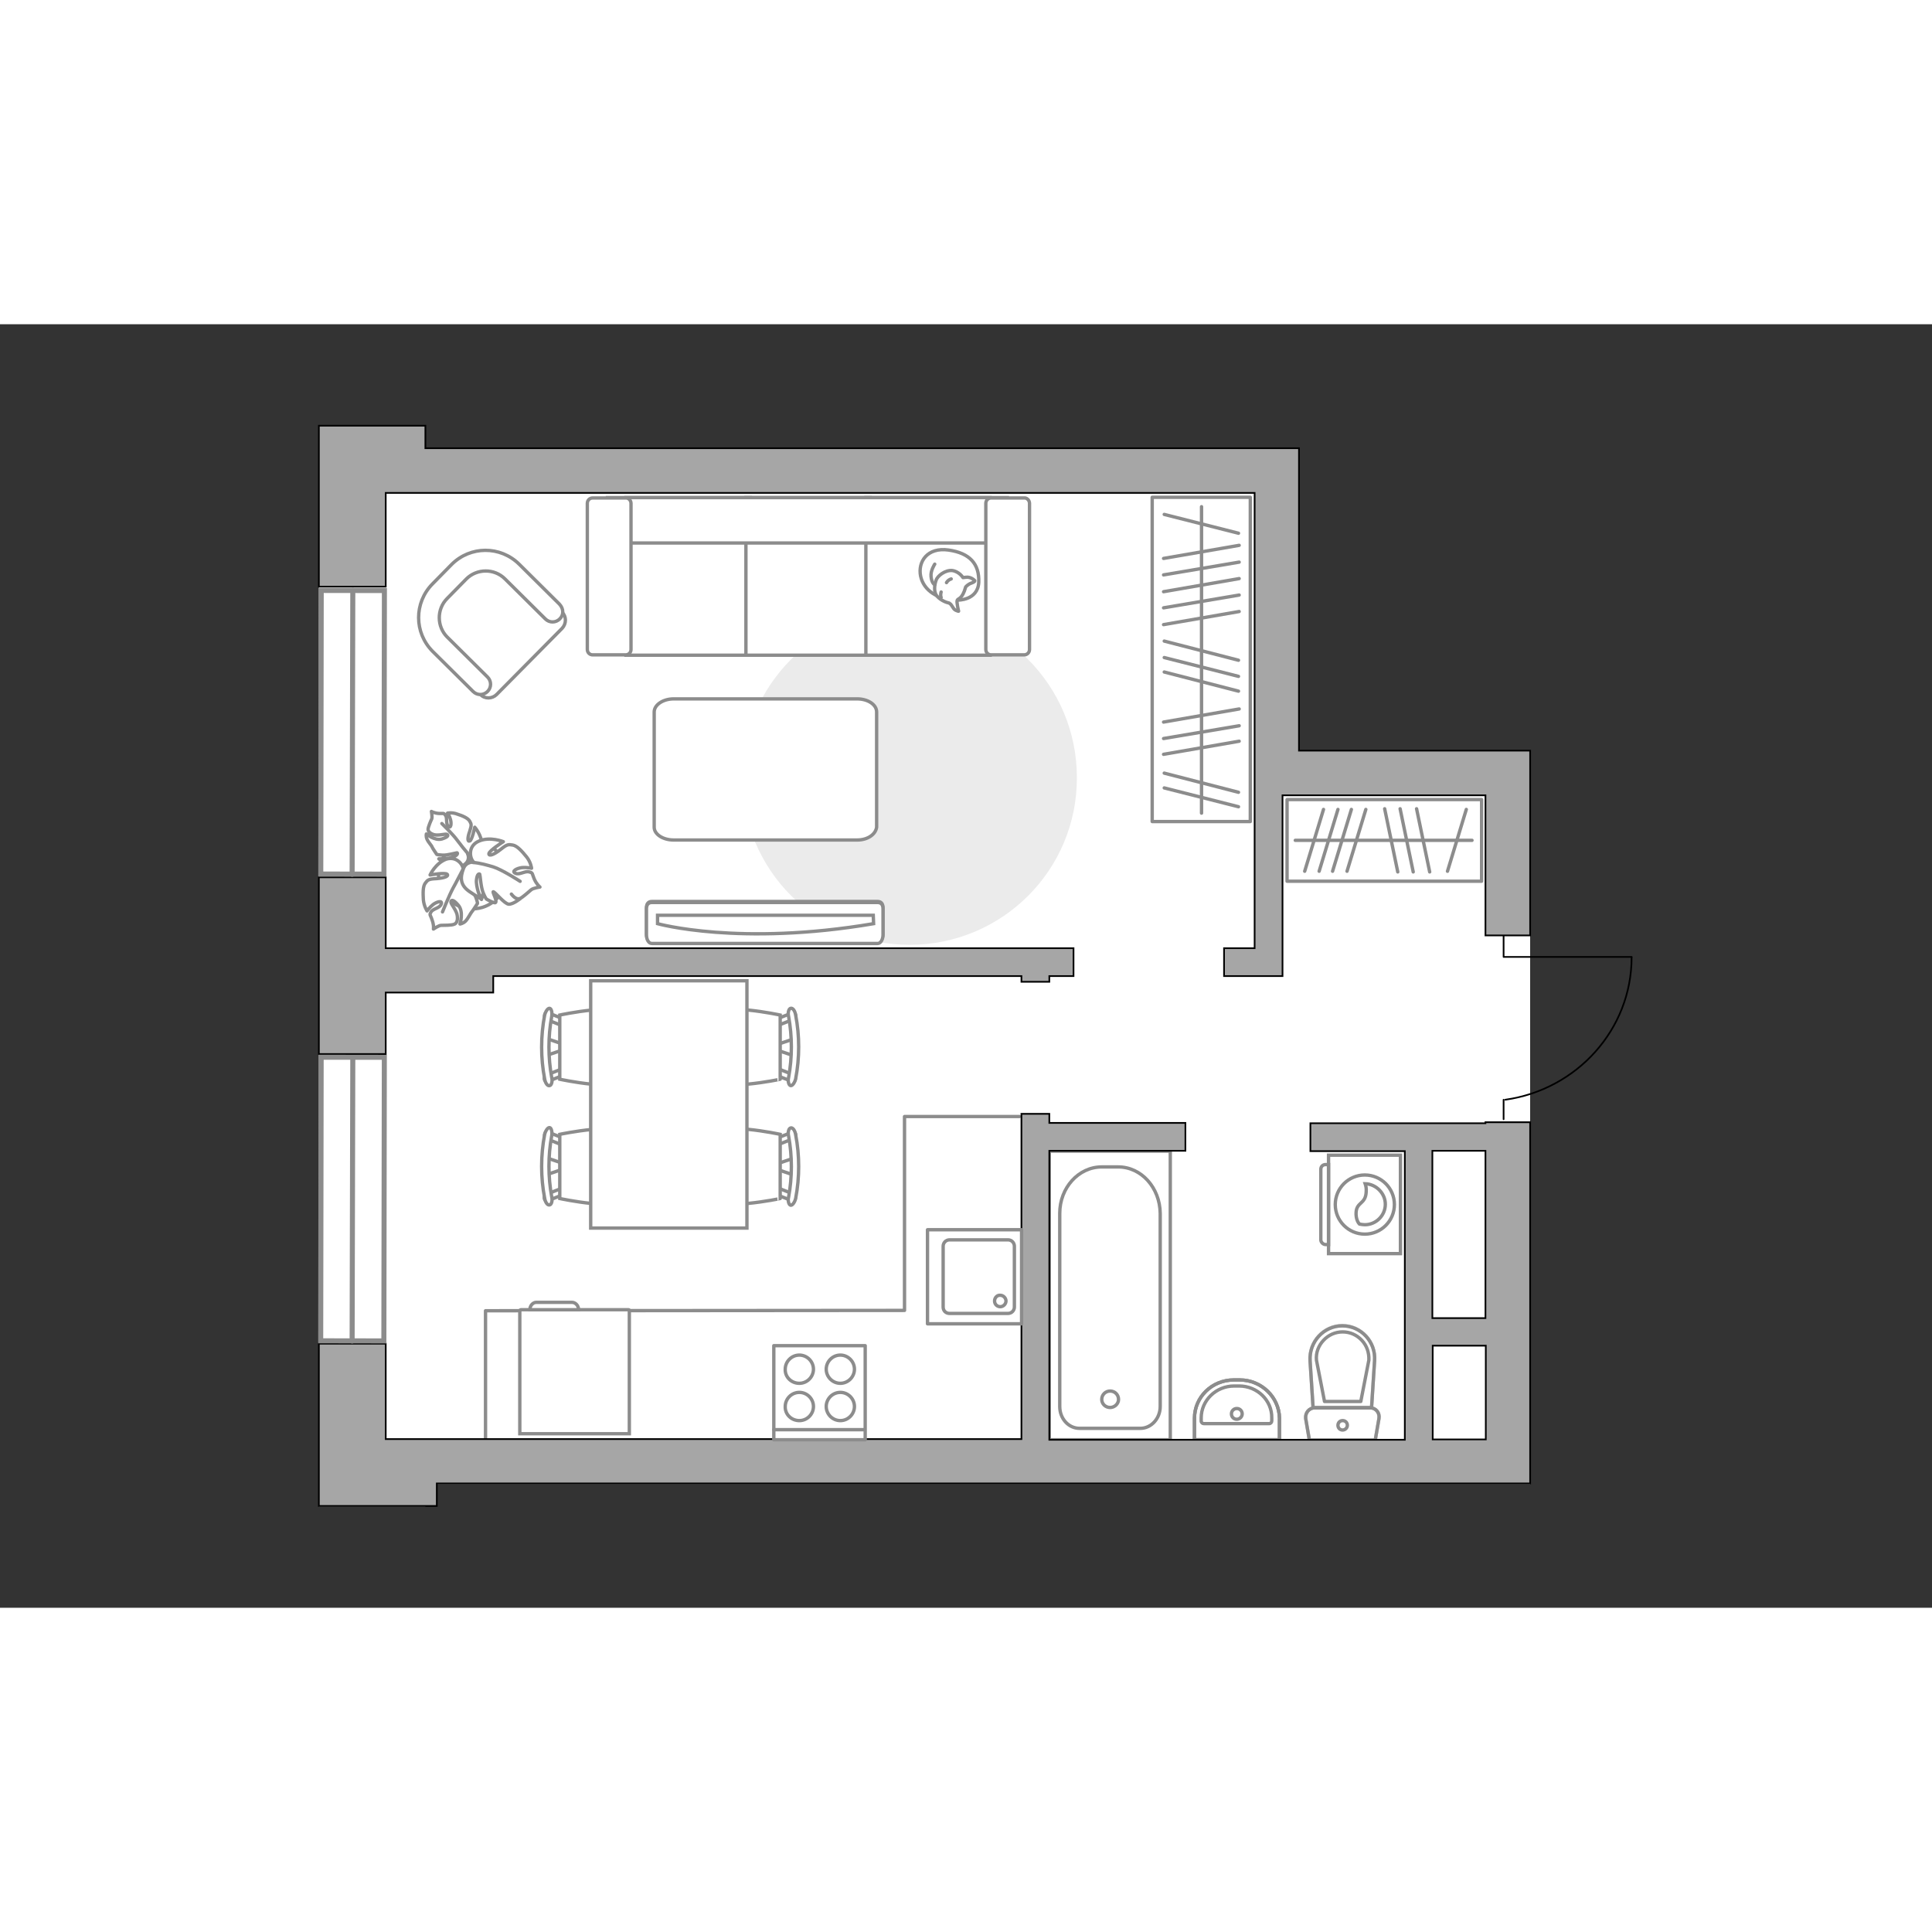 <?xml version="1.0" encoding="utf-8"?>
<!-- Generator: Adobe Illustrator 27.0.0, SVG Export Plug-In . SVG Version: 6.00 Build 0)  -->
<svg version="1.1" xmlns="http://www.w3.org/2000/svg" xmlns:xlink="http://www.w3.org/1999/xlink" x="0px" y="0px"
	 viewBox="0 0 575 382" style="enable-background:new 0 0 575 382;" xml:space="preserve" width="200" height="200">
<rect x="0" y="0" width="575" height="382" fill="#333333" stroke="none"/>
<style type="text/css">
	.st0{fill:#FFFFFF;}
	.st1{fill:#EBEBEB;}
	.st2{fill:#FFFFFF;stroke:#8C8C8C;stroke-linecap:round;stroke-linejoin:round;stroke-miterlimit:10;}
	.st3{fill:#FFFFFF;stroke:#8C8C8C;stroke-miterlimit:10;}
	.st4{fill:none;stroke:#8C8C8C;stroke-linecap:round;stroke-linejoin:round;stroke-miterlimit:10;}
	.st5{fill-rule:evenodd;clip-rule:evenodd;fill:#FFFFFF;fill-opacity:0.1;stroke:#8C8C8C;stroke-miterlimit:10;}
	.st6{fill:none;stroke:#000000;stroke-width:0.5;stroke-linecap:round;stroke-linejoin:round;stroke-miterlimit:10;}
	.st7{opacity:0.5;}
	.st8{fill:#A6A6A6;stroke:#000000;stroke-width:0.5;stroke-miterlimit:10;}
	.st9{fill:#FFFFFF;stroke:#8C8C8C;stroke-width:1.5;stroke-linecap:round;stroke-miterlimit:10;}
</style>
<g id="bg_1_">
	<polygon class="st0" points="455.4,126.9 385.8,126.9 385.8,36.9 126.6,36.9 126.6,30.2 94.9,30.2 94.9,351.9 126.6,351.9 
		126.6,345.2 455.4,345.2 	"/>
</g>
<g id="furniture_1_">
	<path id="Vector_51_00000171707174955202001640000007231646179031077764_" class="st1" d="M270.7,184.7
		c-27.5,0-49.8-22.3-49.8-49.8c0-27.5,22.3-49.8,49.8-49.8c27.5,0,49.8,22.3,49.8,49.8C320.6,162.4,298.3,184.7,270.7,184.7z"/>
	<path id="Vector_84_00000132782226746545273270000007726404321441806764_" class="st2" d="M255.1,153.5h-54.6
		c-3.2,0-5.8-1.7-5.8-3.8v-34.3c0-2.1,2.6-3.9,5.8-3.9h54.6c3.2,0,5.8,1.7,5.8,3.9v34.3C260.6,151.8,258.3,153.5,255.1,153.5z"/>
	<g>
		<path id="Vector_54_00000181806359162580402700000016877258409599475364_" class="st3" d="M186.3,51.6h37v46.9h-37V51.6z"/>
		<path id="Vector_55_00000176762685596395891980000011884328007470106762_" class="st3" d="M222,51.6h37v46.9h-37V51.6z"/>
		<path id="Vector_56_00000045593902137648607200000003746650717818009490_" class="st3" d="M257.7,51.6h37v46.9h-37V51.6z"/>
		<path id="Vector_57_00000051378802863493568190000009313229786202280615_" class="st3" d="M184.4,65.1l-3.5-13.5h118.9v13.5H184.4
			z"/>
		<path id="Vector_58_00000009564117902659961750000015362323846384956837_" class="st3" d="M187.8,53.3v43.5c0,0.9-0.7,1.6-1.6,1.6
			h-9.8c-0.9,0-1.6-0.7-1.6-1.6V53.3c0-0.9,0.7-1.6,1.6-1.6h9.8C187,51.6,187.8,52.4,187.8,53.3z"/>
		<path id="Vector_59_00000083802975948072488100000007341497362767683459_" class="st3" d="M306.4,53.3v43.5c0,0.9-0.7,1.6-1.6,1.6
			H295c-0.9,0-1.6-0.7-1.6-1.6V53.3c0-0.9,0.7-1.6,1.6-1.6h9.8C305.6,51.6,306.4,52.4,306.4,53.3z"/>
		<g>
			<path class="st2" d="M285,82.1c0,0,6,0.2,6.3-5.3c0.2-5.5-2.7-8.7-9-9.6c-6.3-0.9-9.2,3.5-8.3,7.8C274.9,79.2,279,82,285,82.1z"
				/>
			<path class="st2" d="M287.4,78.2c0,0,0.6-0.8,1.8-1.2c1.1-0.4,0.9-0.7,0.9-0.7s-1.1-1.2-2.6-1c-0.9,0.1-0.9,0.1-0.9,0.1
				s-1.1-1.8-3.2-2.1c-2.1-0.2-4.4,1.6-4.8,2.9c-0.5,1.4-0.7,3.3,0.1,4.5c0.8,1.1,2.5,2,3.5,2.2c1.1,0.2,1.3,1.8,2.2,2.2
				c0.9,0.4,0.9,0.3,0.9,0.3s-0.7-2.8-0.4-3.3C285.1,81.6,286.4,81.9,287.4,78.2z"/>
			<path class="st2" d="M281.7,76.9c0,0,0.4-0.8,1.4-1.1"/>
			<path class="st2" d="M280.1,79.7c0,0-0.3,0.9,0,1.6"/>
			<path class="st4" d="M278.2,77.5c0,0-0.9-0.3-1.1-2.4c-0.2-1.8,1.1-3.7,1.1-3.7"/>
		</g>
	</g>
	<g>
		<g>
			<path class="st3" d="M395.4,276.6v-29.3h21.4v29.3H395.4z"/>
			<path class="st5" d="M393.1,272.5v-21c0-0.8,0.6-1.4,1.4-1.4h0.9v23.8h-0.9C393.8,273.9,393.1,273.2,393.1,272.5z"/>
		</g>
		<g>
			<circle class="st3" cx="406.2" cy="262" r="8.8"/>
			<path class="st3" d="M403.6,264.3c0.2-3.1,2.8-2.4,3-6c0.1-1.2-0.1-1.9-0.3-2.5c3.3,0.1,6,2.9,6,6.1c0,3.4-2.8,6.1-6.1,6.1
				c-0.5,0-1.1-0.1-1.6-0.2C404,267.2,403.5,265.9,403.6,264.3z"/>
		</g>
	</g>
	<g>
		<path id="Vector_90_00000053534862599979555660000003412836764170436239_" class="st3" d="M194,184c-0.9,0-1.6-1.1-1.6-2.6v-7.7
			c0-1.4,0.7-1.9,1.6-1.9h67.2c0.9,0,1.6,0.5,1.6,1.9v7.7c0,1.4-0.7,2.6-1.6,2.6H194z"/>
		<path id="Vector_91_00000034080061319664649670000015995525707437718967_" class="st3" d="M259.9,175.7h-64.2l0,2.5
			c0,0,24.3,6.8,64.3,0L259.9,175.7z"/>
	</g>
	<g>
		<path id="Vector_90_00000176737598374365866220000012358843101028845485_" class="st3" d="M194,184.3c-0.9,0-1.6-1.1-1.6-2.6v-7.7
			c0-1.4,0.7-1.9,1.6-1.9h67.2c0.9,0,1.6,0.5,1.6,1.9v7.7c0,1.4-0.7,2.6-1.6,2.6H194z"/>
		<path id="Vector_91_00000029747744738024387030000001024478405801937317_" class="st3" d="M259.9,175.9h-64.2l0,2.5
			c0,0,24.3,6.8,64.3,0L259.9,175.9z"/>
	</g>
	<g>
		
			<rect x="309.3" y="85.2" transform="matrix(-1.261171e-10 1 -1 -1.261171e-10 457.315 -257.791)" class="st4" width="96.5" height="29.2"/>
		<line class="st4" x1="368.8" y1="65.8" x2="346.3" y2="69.7"/>
		<line class="st4" x1="368.8" y1="70.8" x2="346.3" y2="74.6"/>
		<line class="st4" x1="368.8" y1="75.7" x2="346.3" y2="79.6"/>
		<line class="st4" x1="368.8" y1="80.6" x2="346.3" y2="84.4"/>
		<line class="st4" x1="368.8" y1="85.5" x2="346.3" y2="89.4"/>
		<line class="st4" x1="368.8" y1="114.5" x2="346.3" y2="118.4"/>
		<line class="st4" x1="368.8" y1="119.5" x2="346.3" y2="123.3"/>
		<line class="st4" x1="368.8" y1="124.1" x2="346.3" y2="128"/>
		<line class="st4" x1="368.6" y1="139.3" x2="346.5" y2="133.6"/>
		<line class="st4" x1="368.6" y1="143.6" x2="346.5" y2="138"/>
		<line class="st4" x1="368.6" y1="62.2" x2="346.5" y2="56.6"/>
		<line class="st4" x1="368.6" y1="100" x2="346.5" y2="94.3"/>
		<line class="st4" x1="368.6" y1="104.8" x2="346.5" y2="99.2"/>
		<line class="st4" x1="368.6" y1="109.2" x2="346.5" y2="103.5"/>
		<line class="st4" x1="357.6" y1="54.3" x2="357.6" y2="145.5"/>
	</g>
	<g>
		<path id="Vector_60_00000025401877914263495430000002947705566213441712_" class="st3" d="M135.8,155c-4.9,2.6-6.7,8.8-4.1,13.7
			c2.6,4.9,8.8,6.7,13.7,4.1c4.9-2.6,6.7-8.8,4.1-13.7C146.8,154.2,140.7,152.4,135.8,155z"/>
		<path class="st2" d="M139.2,157.7c0,0,0.8,1.6-0.7,2.9c-1.5,1.3-3.3,2-5.5,0.4c-2.2-1.7-2.4-1.9-2.4-1.9s3,0.1,4.4-0.6
			c1.4-0.6,1.2-1.2,1-1.2s-2.9,0.8-4.3,0.7c-1.5-0.1-1.7-0.2-1.7-0.2s-1.3-1.9-1.4-2.2c-0.1-0.4-1.1-1.4-1.5-2.3
			c-0.4-0.9-0.2-1.6-0.2-1.6s2.4,2.1,4.6,1.5c2.2-0.7,1.9-1.2,1.5-1.4c-0.4-0.2-2.6,0.5-3.9,0.1c-1.2-0.4-1.7-1-1.7-1.6
			s0.8-2.5,1.1-3.1c0.2-0.6-0.1-2.2-0.1-2.2s0.8,0.5,2.2,0.6c1.4,0.1,1.4-0.3,2,0.6c0.6,0.8,0,2.4,0.8,3.2c0.8,0.8,1-0.7,0.7-1.9
			c-0.3-1.2-0.9-2-0.9-2s1.4-0.3,2.9,0.3c1.6,0.5,3.2,1.2,3.7,2.1s0.6,1.1,0,3c-0.7,1.9-0.7,3.2,0,2.9c0.7-0.2,1.5-4.1,1.5-4.1
			s2.2,2.5,2.1,5.3C143.3,157.7,140.4,158.3,139.2,157.7z"/>
		<path class="st4" d="M131.5,148.6c0,0,3.3,3.2,4.6,5c0.8,1.1,2.5,3.2,3.2,4c1,1.2,1.6,2.8,1.7,4.3"/>
		<path class="st2" d="M137.9,162.6c0,0,1.3-1.6,3.4-0.6c2.1,1,3.7,2.6,2.9,5.8c-0.8,3.2-0.9,3.4-0.9,3.4s-1.3-3.2-2.6-4.5
			c-1.4-1.3-1.8-0.7-1.8-0.5c0,0.2,2.1,2.7,2.7,4.3c0.6,1.6,0.5,1.9,0.5,1.9s-1.4,2.2-1.7,2.5c-0.3,0.3-1,1.8-1.8,2.7
			c-0.8,0.8-1.7,0.9-1.7,0.9s1.2-3.6-0.5-5.6c-1.7-2-2.2-1.5-2.2-0.9c0,0.6,1.8,2.6,1.9,4.1c0.2,1.5-0.3,2.3-1,2.5
			c-0.7,0.3-3.1,0.3-3.8,0.3c-0.7,0-2.3,1.1-2.3,1.1s0.2-1.1-0.4-2.7c-0.5-1.6-0.9-1.4-0.3-2.4c0.6-1,2.6-1.1,3-2.3
			c0.5-1.2-1.2-0.8-2.4,0.1c-1.1,0.9-1.8,1.9-1.8,1.9s-0.9-1.3-1.1-3.3c-0.1-1.9-0.2-4,0.6-5c0.7-0.9,0.9-1.2,3.3-1.3
			c2.4-0.2,3.7-0.7,3.2-1.3c-0.6-0.6-5.1,0.2-5.1,0.2s1.6-3.5,4.8-4.7C136,158.2,138,161,137.9,162.6z"/>
		<path class="st4" d="M131.7,174.9c0,0,2-5,3.2-7.2c0.8-1.4,2.2-4.2,2.8-5.3c0.9-1.6,2.2-2.9,3.8-3.9"/>
		<g>
			<path class="st2" d="M152.2,169.6c1,1.3,1.9,1.6,2.6,1.3c0.7-0.3,2.6-2,3.3-2.6c0.6-0.5,2.6-0.8,2.6-0.8s-1-0.8-1.7-2.4
				c-0.7-1.6-0.3-1.8-1.5-2.1c-1.2-0.4-2.9,1-4.1,0.4c-1.3-0.6,0.4-1.5,2-1.7c1.5-0.1,2.8,0.2,2.8,0.2s-0.2-1.8-1.5-3.4
				s-2.8-3.3-4.1-3.5c-1.3-0.2-1.6-0.3-3.6,1.3c-2,1.6-3.5,2.1-3.5,1.3c0-0.9,4.3-3.6,4.3-3.6s-3.9-1.6-7.2-0.2
				c-3.4,1.4-2.9,5.1-1.6,6.3c0,0-2.3-0.3-3.1,2c-0.9,2.4-1.1,4.8,1.9,6.8c3,2,3.2,2,3.2,2s-1.4-3.5-1.2-5.5c0.2-2,0.9-1.9,1-1.7
				c0.1,0.2,0.3,3.8,1,5.5s1,1.9,1,1.9s2.4,1.4,2.7,1c0.5-0.6-1-3.1-0.7-3.2c0.5,0,3.3,3.6,4.6,3.7c1.3,0.1,3.5-1.7,3.5-1.7"/>
			<path class="st4" d="M154.8,165.8c0,0-5.4-3.5-8-4.3c-1.7-0.5-4.1-1.2-6-1.3"/>
		</g>
	</g>
	<g>
		<g id="Group_2_00000072965024072330375440000016353517623264154036_">
			<g id="Group_3_00000014628376238603716450000003854296931561798572_">
				<path id="Vector_10_00000108285276564134504850000017327297855564208519_" class="st3" d="M236.2,253.2l-5.3-1.8v-1.4l5.3-1.8
					V253.2z"/>
			</g>
			<g id="Group_4_00000032611908661736482820000009259390423165609612_">
				<path id="Vector_11_00000166641231293572051470000002616962691464109496_" class="st3" d="M231,243.1c0-0.5,0.3-0.9,0.6-1
					l4.3-1.7c0.4-0.2,0.8,0.2,0.9,0.7c0.1,0.6-0.2,1.2-0.5,1.2l-4.3,1.7c-0.4,0.2-0.8-0.2-0.9-0.7C231,243.3,231,243.2,231,243.1z"
					/>
			</g>
			<g id="Group_5_00000120528022024507560610000016264537778489793413_">
				<path id="Vector_12_00000005233014949173589670000012962953728147084695_" class="st3" d="M231,258.2c0-0.1,0-0.2,0-0.3
					c0.1-0.6,0.5-0.9,0.9-0.7l4.3,1.7c0.4,0.2,0.6,0.7,0.5,1.3c-0.1,0.6-0.5,0.9-0.9,0.7l-4.3-1.7C231.3,259.1,231,258.7,231,258.2z
					"/>
			</g>
			<path id="Vector_13_00000040571463964161963000000015508630796916037282_" class="st3" d="M209.9,260.2c-3.4-3.4-3.4-15.7,0-19.1
				c4-4,22.3,0,22.3,0v19.1C232.3,260.2,213.9,264.1,209.9,260.2z"/>
			<path id="Vector_14_00000044868861337660728050000018425782234688575108_" class="st3" d="M234.7,259.8c1.1-6,1.1-12.2,0-18.2
				c-0.3-1.2,0.1-2.3,0.6-2.4c0.6-0.2,1.3,0.7,1.5,2c1.2,6.2,1.2,12.7,0,19c-0.3,1.2-1,2.1-1.5,2
				C234.8,262.1,234.4,260.9,234.7,259.8z"/>
		</g>
		<g id="Group_2_00000011011814891993403880000017207095422921677721_">
			<g id="Group_3_00000057129881101666549790000017944555763099688111_">
				<path id="Vector_10_00000036223186594821532460000014799593723969806989_" class="st3" d="M236.2,217.7l-5.3-1.8v-1.4l5.3-1.8
					V217.7z"/>
			</g>
			<g id="Group_4_00000108987500424948341820000009129202131014207401_">
				<path id="Vector_11_00000107589285084358248180000012672964695444641683_" class="st3" d="M231,207.6c0-0.5,0.3-0.9,0.6-1
					l4.3-1.7c0.4-0.2,0.8,0.2,0.9,0.7c0.1,0.6-0.2,1.2-0.5,1.2l-4.3,1.7c-0.4,0.2-0.8-0.2-0.9-0.7C231,207.7,231,207.7,231,207.6z"
					/>
			</g>
			<g id="Group_5_00000076588567359232417360000012382278182697489053_">
				<path id="Vector_12_00000078742502001161523060000003656846853682350771_" class="st3" d="M231,222.7c0-0.1,0-0.2,0-0.3
					c0.1-0.6,0.5-0.9,0.9-0.7l4.3,1.7c0.4,0.2,0.6,0.7,0.5,1.3c-0.1,0.6-0.5,0.9-0.9,0.7l-4.3-1.7C231.3,223.6,231,223.2,231,222.7z
					"/>
			</g>
			<path id="Vector_13_00000005961287418954710110000001540956271685385645_" class="st3" d="M209.9,224.7c-3.4-3.4-3.4-15.7,0-19.1
				c4-4,22.3,0,22.3,0v19.1C232.3,224.7,213.9,228.6,209.9,224.7z"/>
			<path id="Vector_14_00000042013727190175478900000016228390267831430308_" class="st3" d="M234.7,224.2c1.1-6,1.1-12.2,0-18.2
				c-0.3-1.2,0.1-2.3,0.6-2.4c0.6-0.2,1.3,0.7,1.5,2c1.2,6.2,1.2,12.7,0,19c-0.3,1.2-1,2.1-1.5,2
				C234.8,226.5,234.4,225.4,234.7,224.2z"/>
		</g>
		<g id="Group_2_00000145021519444719808660000005434177568153197984_">
			<g id="Group_3_00000109005736295640479890000002996373348831519140_">
				<path id="Vector_10_00000009569901922336061570000003196473999771084705_" class="st3" d="M162.7,212.6l5.3,1.8v1.4l-5.3,1.8
					V212.6z"/>
			</g>
			<g id="Group_4_00000019656876122672418890000013058883314764416176_">
				<path id="Vector_11_00000113327102351823292750000014419090406687813289_" class="st3" d="M167.8,222.7c0,0.5-0.3,0.9-0.6,1
					l-4.3,1.7c-0.4,0.2-0.8-0.2-0.9-0.7c-0.1-0.6,0.2-1.2,0.5-1.2l4.3-1.7c0.4-0.2,0.8,0.2,0.9,0.7
					C167.8,222.5,167.8,222.6,167.8,222.7z"/>
			</g>
			<g id="Group_5_00000009560031049267789070000003949304350661933757_">
				<path id="Vector_12_00000060752893849104674180000016947729374603083397_" class="st3" d="M167.8,207.6c0,0.1,0,0.2,0,0.3
					c-0.1,0.6-0.5,0.9-0.9,0.7l-4.3-1.7c-0.4-0.2-0.6-0.7-0.5-1.3c0.1-0.6,0.5-0.9,0.9-0.7l4.3,1.7
					C167.6,206.7,167.8,207.1,167.8,207.6z"/>
			</g>
			<path id="Vector_13_00000025427388788425871900000017169867205206145422_" class="st3" d="M188.9,205.6c3.4,3.4,3.4,15.7,0,19.1
				c-4,4-22.3,0-22.3,0v-19.1C166.6,205.6,184.9,201.6,188.9,205.6z"/>
			<path id="Vector_14_00000005977083983647265900000002360917472266134929_" class="st3" d="M164.2,206c-1.1,6-1.1,12.2,0,18.2
				c0.3,1.2-0.1,2.3-0.6,2.4c-0.6,0.2-1.3-0.7-1.5-2c-1.2-6.2-1.2-12.7,0-19c0.3-1.2,1-2.1,1.5-2C164.1,203.7,164.4,204.8,164.2,206
				z"/>
		</g>
		<g id="Group_2_00000165203511228249951690000008410858660071866267_">
			<g id="Group_3_00000050663373508404938190000002434771683429892225_">
				<path id="Vector_10_00000097480076155718823040000013694558796987878314_" class="st3" d="M162.7,248.1l5.3,1.8v1.4l-5.3,1.8
					V248.1z"/>
			</g>
			<g id="Group_4_00000153705183137398004800000000196787011103810743_">
				<path id="Vector_11_00000009558046936723650620000017679122902419359389_" class="st3" d="M167.8,258.2c0,0.5-0.3,0.9-0.6,1
					l-4.3,1.7c-0.4,0.2-0.8-0.2-0.9-0.7c-0.1-0.6,0.2-1.2,0.5-1.2l4.3-1.7c0.4-0.2,0.8,0.2,0.9,0.7
					C167.8,258,167.8,258.1,167.8,258.2z"/>
			</g>
			<g id="Group_5_00000150782983353743439540000006687679902379275705_">
				<path id="Vector_12_00000068648686322892605280000000546341728888032899_" class="st3" d="M167.8,243.1c0,0.1,0,0.2,0,0.3
					c-0.1,0.6-0.5,0.9-0.9,0.7l-4.3-1.7c-0.4-0.2-0.6-0.7-0.5-1.3c0.1-0.6,0.5-0.9,0.9-0.7l4.3,1.7
					C167.6,242.2,167.8,242.6,167.8,243.1z"/>
			</g>
			<path id="Vector_13_00000096775490718181547660000009955845704768867236_" class="st3" d="M188.9,241.1c3.4,3.4,3.4,15.7,0,19.1
				c-4,4-22.3,0-22.3,0v-19.1C166.6,241.1,184.9,237.2,188.9,241.1z"/>
			<path id="Vector_14_00000106115635914181271020000004454045622176491710_" class="st3" d="M164.2,241.5c-1.1,6-1.1,12.2,0,18.2
				c0.3,1.2-0.1,2.3-0.6,2.4c-0.6,0.2-1.3-0.7-1.5-2c-1.2-6.2-1.2-12.7,0-19c0.3-1.2,1-2.1,1.5-2
				C164.1,239.2,164.4,240.4,164.2,241.5z"/>
		</g>
		<path id="Vector_35_00000142139165365630438160000003985374577071201438_" class="st3" d="M222.3,195.3V269h-46.5v-60.7v-12.9
			H222.3z"/>
	</g>
	<path id="Vector_148_00000016771255098237728250000003630498073960357026_" class="st4" d="M144.5,331.5v-37.9l124.7-0.1v-57.7
		l34.2,0"/>
	<g>
		<path id="Vector_8_00000048498038167927445790000006663464948613762223_" class="st3" d="M155,293.3h32.1c0.1,0,0.2,0.1,0.2,0.2
			v36.7h-32.6v-36.7C154.8,293.4,154.9,293.3,155,293.3z"/>
		<path id="Vector_9_00000028296772951754891210000010458535617835709319_" class="st3" d="M172.2,293.3h-14.5
			c0-1.2,0.9-2.2,1.9-2.2h10.6C171.3,291.1,172.2,292.1,172.2,293.3z"/>
	</g>
	<g>
		
			<rect x="383" y="141.4" transform="matrix(-1 -1.298345e-10 1.298345e-10 -1 823.952 307.169)" class="st4" width="57.9" height="24.3"/>
		<line class="st4" x1="425.5" y1="163" x2="421.6" y2="144.2"/>
		<line class="st4" x1="420.6" y1="163" x2="416.7" y2="144.2"/>
		<line class="st4" x1="416" y1="163" x2="412.1" y2="144.2"/>
		<line class="st4" x1="392.6" y1="162.8" x2="398.2" y2="144.4"/>
		<line class="st4" x1="388.3" y1="162.8" x2="393.9" y2="144.4"/>
		<line class="st4" x1="400.9" y1="162.8" x2="406.5" y2="144.4"/>
		<line class="st4" x1="396.6" y1="162.8" x2="402.2" y2="144.4"/>
		<line class="st4" x1="430.8" y1="162.8" x2="436.4" y2="144.4"/>
		<line class="st4" x1="438.1" y1="153.6" x2="385.5" y2="153.6"/>
	</g>
	<g>
		<path id="Vector_37_00000021819245979542194890000002187309917553621134_" class="st3" d="M167.3,90.5l-19.5,19.7
			c-1.3,1.3-3.5,1.4-4.8,0l-13.6-13.5c-5-4.9-5-12.9-0.1-17.9l6.5-6.5c4.9-5,12.9-5,17.9-0.1l13.6,13.5
			C168.6,87,168.6,89.1,167.3,90.5z"/>
		<path id="Vector_38_00000183969764332166717650000011000652833133619118_" class="st3" d="M166.6,87.7c-1.2,1.2-3.1,1.2-4.3,0
			l-12-11.9c-3.2-3.2-8.4-3.1-11.5,0l-5.7,5.8c-3.2,3.2-3.1,8.4,0,11.5l12,11.9c1.2,1.2,1.2,3.1,0,4.3c-1.2,1.2-3.1,1.2-4.3,0
			l-12-11.9c-5.6-5.6-5.6-14.5-0.1-20.1l5.7-5.8c5.6-5.6,14.5-5.6,20.1-0.1l12,11.9C167.8,84.7,167.8,86.5,166.6,87.7z"/>
	</g>
</g>
<g id="plan">
	<g>
		<polyline class="st6" points="485.6,188.3 447.5,188.3 447.5,181.9 		"/>
		<line class="st6" x1="447.5" y1="236.6" x2="447.5" y2="230.8"/>
		<path class="st6" d="M448,230.8c21.3-3,37.6-20.9,37.6-42.4"/>
	</g>
	<g>
		<g class="st7">
			<path class="st4" d="M391.3,322.5l16.5,0c1.7,0,2.9,1.5,2.6,3.2l-1.1,6.4l-19.6,0l-1.1-6.4C388.4,324,389.6,322.5,391.3,322.5z"
				/>
			<path class="st4" d="M408.2,322.4l-17.4,0l-0.9-14c-0.4-5.6,4.1-10.4,9.6-10.4c5.6,0,10,4.8,9.6,10.4L408.2,322.4z"/>
		</g>
		<g>
			<path class="st4" d="M391.3,322.5l16.5,0c1.7,0,2.9,1.5,2.6,3.2l-1.1,6.4l-19.6,0l-1.1-6.4C388.4,324,389.6,322.5,391.3,322.5z"
				/>
			<path class="st4" d="M399.5,298.1L399.5,298.1c5.6,0,10,4.8,9.6,10.4l-0.9,14l-17.4,0l-0.9-14C389.6,302.8,394,298.1,399.5,298.1
				z"/>
			<path class="st4" d="M405,320.6l2.4-12.3c0.1-2.2-0.6-4.3-2.1-5.9c-1.5-1.6-3.5-2.5-5.7-2.5c-2.2,0-4.2,0.9-5.7,2.5
				c-1.5,1.6-2.3,3.7-2.1,5.9l2.4,12.3H405z"/>
			<path class="st4" d="M398.2,327.7c0,0.8,0.6,1.4,1.4,1.4c0.7,0,1.4-0.6,1.4-1.4c0-0.8-0.6-1.4-1.4-1.4
				C398.8,326.3,398.2,326.9,398.2,327.7z"/>
		</g>
	</g>
	<g>
		<polyline class="st4" points="312.3,246.1 312.3,332 348.3,332 348.3,246.1 312.3,246.1 		"/>
		<path class="st4" d="M332.8,250.8h-4.9c-6.9,0-12.5,6.2-12.5,13.8l0,57.5c0,3.6,2.6,6.5,5.9,6.5l18.1,0c3.2,0,5.9-2.9,5.9-6.5
			l0-57.5C345.2,257,339.7,250.8,332.8,250.8z"/>
		<path class="st4" d="M332.9,320c0-1.4-1.1-2.5-2.5-2.5c-1.4,0-2.5,1.1-2.5,2.5c0,1.3,1.1,2.4,2.5,2.4
			C331.7,322.4,332.9,321.3,332.9,320z"/>
	</g>
	<g>
		<path class="st4" d="M369,314.2h-1.8c-6.5,0-11.7,5.1-11.7,11.4l0,6.4l25.3,0v-6.4C380.7,319.3,375.4,314.2,369,314.2z"/>
		<g>
			<path class="st4" d="M368.8,316h-1.5c-5.4,0-9.8,4.3-9.8,9.5v0.9c0,0.5,0.4,0.8,0.8,0.8l19.4,0c0.5,0,0.8-0.4,0.8-0.8v-0.9
				C378.6,320.3,374.2,316,368.8,316z"/>
			<path class="st4" d="M369.7,324.3c0-0.9-0.7-1.6-1.6-1.6c-0.9,0-1.6,0.7-1.6,1.6c0,0.9,0.7,1.6,1.6,1.6
				C368.9,325.9,369.7,325.2,369.7,324.3z"/>
			<path class="st4" d="M369,314.2h-1.8c-6.5,0-11.7,5.1-11.7,11.4l0,6.4l25.3,0v-6.4C380.7,319.3,375.4,314.2,369,314.2z"/>
		</g>
	</g>
	<g>
		<path class="st8" d="M442.1,237.8H390v8.3h28.1v85.9H312.3V246h40.5v-8.3h-40.5v-2.7H304v96.8H130h-2.6h-12.6v-28.4H94.9v28.4
			v16.3v3.6H130v-6.7h312.2h6.6h6.6V246v-8.3v-0.2h-13.3V237.8z M426.4,331.9V304h15.8v27.9H426.4z M442.1,295.8h-15.8V246h15.8
			V295.8z"/>
		<polygon class="st8" points="386.6,126.9 386.6,50.2 386.6,39.6 386.6,36.9 126.6,36.9 126.6,30.2 114.8,30.2 95.4,30.2 
			94.9,30.2 94.9,78.1 114.8,78.1 114.8,50.2 124,50.2 126.6,50.2 373.4,50.2 373.4,126.9 373.4,130.7 373.4,136.8 373.4,140.2 
			373.4,185.7 364.3,185.7 364.3,194 373.4,194 374.6,194 381.7,194 381.7,140.2 442.1,140.2 442.1,181.9 455.4,181.9 455.4,140.2 
			455.4,130.3 455.4,126.9 		"/>
		<polygon class="st8" points="94.9,217.2 114.8,217.2 114.8,198.9 146.8,198.9 146.8,194 304,194 304,195.7 312.3,195.7 312.3,194 
			319.5,194 319.5,185.7 146.8,185.7 133.9,185.7 114.8,185.7 114.8,169.1 114.8,169.1 114.8,164.6 94.9,164.6 94.9,209.3 
			94.9,209.3 		"/>
	</g>
	<g>
		<g>
			
				<rect x="276" y="269.5" transform="matrix(-4.921585e-10 1 -1 -4.921585e-10 573.542 -6.508)" class="st4" width="28" height="28"/>
		</g>
		<path class="st4" d="M301.9,274.4v18.1c0,1-0.8,1.9-1.9,1.9h-17.4c-1.1,0-1.9-0.8-1.9-1.9v-18.1c0-1,0.8-1.9,1.9-1.9H300
			C301.1,272.5,301.9,273.4,301.9,274.4z"/>
		<path class="st4" d="M296,290.7c0,1,0.8,1.7,1.7,1.7c0.9,0,1.7-0.8,1.7-1.7c0-0.9-0.8-1.7-1.7-1.7
			C296.8,288.9,296,289.7,296,290.7z"/>
	</g>
	<g>
		<rect x="230.3" y="304" class="st4" width="27.2" height="28"/>
		<g>
			<g>
				<path class="st4" d="M237.9,315.2c2.3,0,4.2-1.9,4.2-4.2c0-2.3-1.9-4.2-4.2-4.2c-2.3,0-4.2,1.9-4.2,4.2
					C233.6,313.3,235.5,315.2,237.9,315.2z"/>
				<path class="st4" d="M237.9,326.3c2.3,0,4.2-1.9,4.2-4.2c0-2.3-1.9-4.2-4.2-4.2c-2.3,0-4.2,1.9-4.2,4.2
					C233.6,324.4,235.5,326.3,237.9,326.3z"/>
			</g>
			<g>
				<path class="st4" d="M250.1,315.2c2.3,0,4.2-1.9,4.2-4.2c0-2.3-1.9-4.2-4.2-4.2c-2.3,0-4.2,1.9-4.2,4.2
					C245.9,313.3,247.8,315.2,250.1,315.2z"/>
				<path class="st4" d="M250.1,326.3c2.3,0,4.2-1.9,4.2-4.2c0-2.3-1.9-4.2-4.2-4.2c-2.3,0-4.2,1.9-4.2,4.2
					C245.9,324.4,247.8,326.3,250.1,326.3z"/>
			</g>
		</g>
		<line class="st4" x1="230.3" y1="329" x2="257.2" y2="329"/>
	</g>
</g>
<g id="windows_1_">
	<g>
		
			<rect x="62.7" y="251" transform="matrix(1.627980e-03 -1 1 1.627980e-03 -155.655 364.841)" class="st9" width="84.4" height="18.8"/>
		<line class="st9" x1="104.8" y1="302.6" x2="105" y2="218.2"/>
	</g>
	<g>
		
			<rect x="62.7" y="112.1" transform="matrix(1.627980e-03 -1 1 1.627980e-03 -16.732 226.145)" class="st9" width="84.4" height="18.8"/>
		<line class="st9" x1="104.8" y1="163.7" x2="105" y2="79.2"/>
	</g>
</g>
<g id="points">
	<path id="r1_00000055686220831101274220000015993300736273256320_" class="st4" d="M231,132.5"/>
	<path id="k1" class="st4" d="M199,233.7"/>
	<path id="s1" class="st4" d="M373.3,279"/>
	<path id="h1" class="st4" d="M414,198.9"/>
</g>
</svg>
